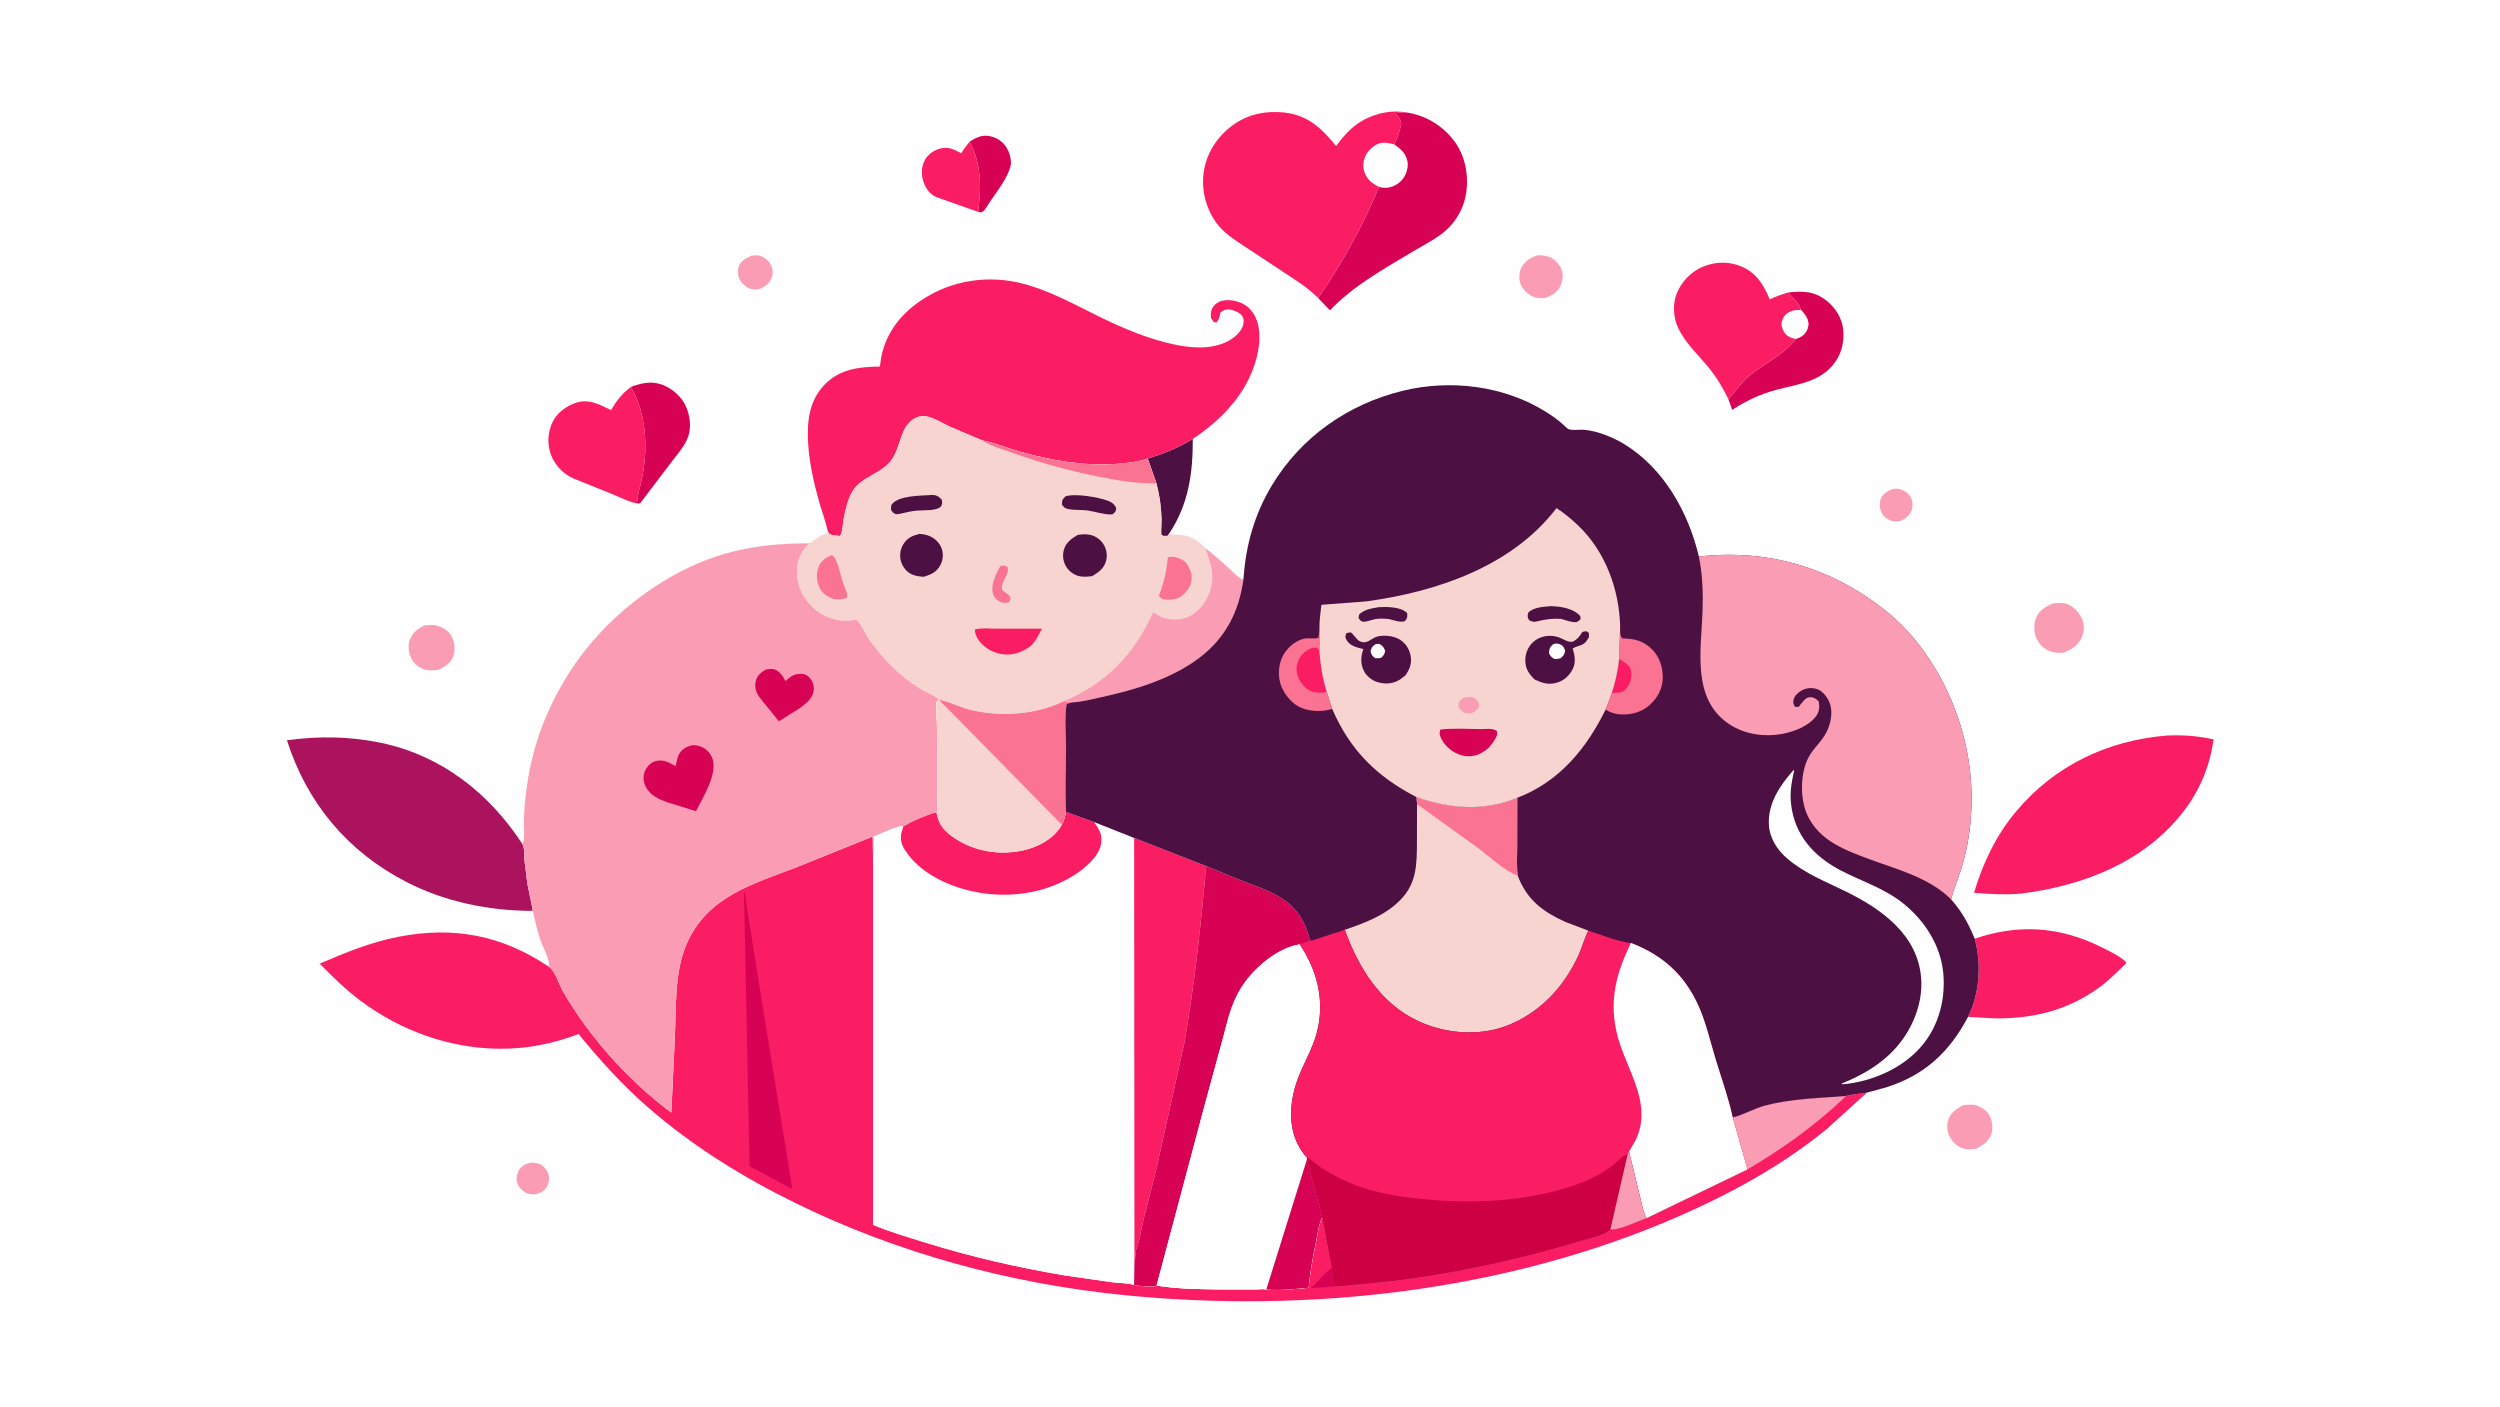 <svg version="1.1" xmlns="http://www.w3.org/2000/svg" style="display: block;" viewBox="0 0 2048 1152" width="1820" height="1024">
<path transform="translate(0,0)" fill="rgb(254,254,254)" d="M -0 -0 L 2048 0 L 2048 1152 L -0 1152 L -0 -0 z"/>
<path transform="translate(0,0)" fill="rgb(250,157,180)" d="M 433.734 952.5 C 436.163 952.053 439.163 952.374 441.5 953.188 C 444.758 954.323 447.944 958.273 449.211 961.436 C 450.46 964.552 449.747 968.548 448.342 971.49 C 446.534 975.278 443.314 976.931 439.5 978.099 C 437.114 978.423 433.622 978.323 431.4 977.272 C 428.021 975.673 424.951 972.576 423.782 968.979 C 422.787 965.918 423.249 961.975 424.736 959.109 C 426.584 955.547 430.055 953.623 433.734 952.5 z"/>
<path transform="translate(0,0)" fill="rgb(250,157,180)" d="M 1550.41 400.5 C 1552.57 400.046 1554.33 400.038 1556.49 400.599 C 1560.15 401.552 1563.68 404.115 1565.47 407.526 C 1566.94 410.318 1567.09 415.112 1565.96 418.074 C 1564.4 422.165 1561.09 424.648 1557.31 426.5 C 1554.67 426.873 1551.91 427.433 1549.35 426.467 C 1545.27 424.929 1542.56 422.721 1540.88 418.61 C 1539.6 415.472 1539.53 410.634 1541.11 407.585 C 1543.09 403.74 1546.57 401.973 1550.41 400.5 z"/>
<path transform="translate(0,0)" fill="rgb(250,157,180)" d="M 615.363 209.5 C 617.376 209.094 620.116 208.752 622.133 209.296 C 626.088 210.363 629.602 213.339 631.5 216.913 C 633.232 220.176 633.446 223.846 632.192 227.315 C 630.442 232.155 627.007 234.36 622.631 236.5 C 620.167 236.879 617.095 237.231 614.696 236.421 C 610.985 235.168 607.318 231.711 605.688 228.203 C 604.354 225.332 604.121 220.418 605.461 217.465 C 607.276 213.466 611.522 211.072 615.363 209.5 z"/>
<path transform="translate(0,0)" fill="rgb(250,157,180)" d="M 1259.29 209.055 C 1262.73 208.94 1266.28 209.245 1269.53 210.474 C 1273.6 212.011 1277.49 216.468 1279.14 220.441 C 1280.79 224.429 1280.32 229.754 1278.55 233.611 C 1275.94 239.338 1271.43 241.942 1265.72 243.982 C 1262.58 244.093 1259.31 244.288 1256.35 243.035 C 1251.76 241.087 1247.27 237.078 1245.55 232.304 C 1244.24 228.682 1244.37 222.952 1246.1 219.5 C 1248.85 213.991 1253.63 210.974 1259.29 209.055 z"/>
<path transform="translate(0,0)" fill="rgb(250,157,180)" d="M 1608.15 905.162 C 1611.63 904.94 1615.77 904.311 1619.13 905.446 L 1620 905.776 C 1623.77 907.167 1627.19 909.585 1629.38 913.043 C 1631.96 917.104 1632.85 923.673 1631.45 928.256 C 1629.41 934.913 1624.73 937.77 1618.92 940.936 C 1615.92 941.26 1612.36 941.509 1609.38 940.971 C 1604.45 940.078 1600.34 936.19 1597.78 932.088 C 1595.15 927.873 1594.52 922.692 1595.78 917.911 C 1597.47 911.53 1602.79 908.254 1608.15 905.162 z"/>
<path transform="translate(0,0)" fill="rgb(250,157,180)" d="M 348.05 512.094 C 351.403 511.939 355.329 511.439 358.557 512.528 C 363.344 514.143 367.518 516.623 370.02 521.202 C 372.506 525.753 373.111 532.656 371.393 537.565 C 369.443 543.138 364.04 546.26 359.021 548.638 C 355.46 548.906 351.479 549.467 348.02 548.361 C 343.488 546.912 339.456 543.976 337.186 539.734 C 334.675 535.044 333.942 529.095 335.722 523.992 C 337.827 517.958 342.485 514.655 348.05 512.094 z"/>
<path transform="translate(0,0)" fill="rgb(216,2,84)" d="M 794.362 115.818 C 799.448 112.621 804.625 110.061 810.778 111.366 C 816.374 112.553 821.285 115.582 824.379 120.461 C 826.961 124.534 829.027 131.297 827.808 136.071 C 825.263 146.033 816.515 156.987 810.726 165.518 C 809.258 167.682 807.118 171.819 805.113 173.212 C 804.109 173.908 803.299 173.754 802.158 173.714 C 801.174 169.961 802.341 164.739 802.597 160.814 C 803.612 145.296 801.743 129.705 794.362 115.818 z"/>
<path transform="translate(0,0)" fill="rgb(250,157,180)" d="M 1682.19 494.071 L 1682.74 494.038 C 1686 493.896 1689.93 493.42 1693.02 494.545 C 1698.77 496.635 1703.26 501.547 1705.69 507.024 C 1707.75 511.647 1707.5 516.959 1705.57 521.582 C 1702.72 528.424 1697.61 531.573 1691.04 534.313 C 1687.37 535.023 1683.05 534.658 1679.51 533.413 C 1674.18 531.541 1670.2 527.281 1668.01 522.156 C 1666.04 517.573 1666 510.637 1667.95 506.041 C 1670.75 499.427 1675.83 496.65 1682.19 494.071 z"/>
<path transform="translate(0,0)" fill="rgb(76,16,67)" d="M 977.115 359.51 C 977.231 387.551 973.734 412.706 957.964 436.699 L 956.5 438.839 L 953 438.879 C 952.452 438.509 951.721 438.319 951.355 437.768 C 951.018 437.26 951.571 426.58 951.532 425.178 C 951.247 414.856 949.958 405.781 947.333 395.804 L 940.176 375.462 C 953.875 371.424 964.736 366.776 977.115 359.51 z"/>
<path transform="translate(0,0)" fill="rgb(250,29,99)" d="M 802.158 173.714 L 767.516 161.507 C 762.162 159.248 758.836 154.99 756.795 149.643 C 754.702 144.159 754.52 137.39 757.123 132 C 759.644 126.779 764.16 123.367 769.641 121.686 C 776.606 119.55 781.445 122.246 787.459 125.444 C 789.448 121.992 791.903 118.943 794.362 115.818 C 801.743 129.705 803.612 145.296 802.597 160.814 C 802.341 164.739 801.174 169.961 802.158 173.714 z"/>
<path transform="translate(0,0)" fill="rgb(216,2,84)" d="M 516.856 316.811 C 526.652 313.181 535.29 311.462 545.15 316.154 C 553.067 319.922 560.041 326.875 562.934 335.229 C 565.798 343.502 566.433 352.684 562.449 360.723 C 559.211 367.257 553.854 373.356 549.429 379.178 L 524.5 412.05 C 523.327 412.302 522.974 412.572 521.821 412.137 C 522.242 404.574 525.113 396.328 526.482 388.807 C 530.836 364.888 529.195 338.206 516.856 316.811 z"/>
<path transform="translate(0,0)" fill="rgb(216,2,84)" d="M 1464.93 239.433 C 1477.48 238.193 1486.45 238.226 1496.72 246.552 C 1503.86 252.341 1509.12 260.742 1509.96 270.046 C 1510.94 280.931 1508.28 291.083 1501.04 299.449 C 1487.84 314.702 1467.59 314.99 1449.7 320.792 C 1438.68 324.367 1428.68 329.254 1419.01 335.637 L 1415.88 326.798 C 1421.62 320.905 1425.88 313.758 1432.24 308.382 C 1445.14 297.486 1460.55 291.226 1471.23 277.493 C 1473.29 276.747 1475.32 275.898 1477.04 274.518 C 1479.41 272.616 1481.06 269.515 1481.34 266.5 C 1481.85 260.961 1478.67 257.653 1475.33 253.697 C 1473.31 247.068 1469.26 244.952 1465.34 239.965 L 1464.93 239.433 z"/>
<path transform="translate(0,0)" fill="rgb(250,29,99)" d="M 521.821 412.137 C 515.891 411.397 509.02 407.675 503.427 405.403 L 469.555 391.718 C 461.363 388.14 454.409 380.698 451.298 372.297 C 448.135 363.755 448.688 354.06 452.559 345.829 C 456.206 338.074 463.756 332.545 471.712 329.85 C 482.305 326.263 491.394 331.275 500.593 335.87 C 505.049 328.036 509.615 322.267 516.856 316.811 C 529.195 338.206 530.836 364.888 526.482 388.807 C 525.113 396.328 522.242 404.574 521.821 412.137 z"/>
<path transform="translate(0,0)" fill="rgb(250,29,99)" d="M 1617.7 768.841 C 1653.39 756.649 1686.93 758.745 1720.9 775.5 C 1726.13 778.077 1739.17 784.245 1742.03 788.693 C 1734.84 795.722 1727.67 803.022 1719.5 808.931 C 1693.52 827.728 1665.35 834.485 1633.71 834.097 L 1612.22 832.859 C 1621.78 813.611 1623.27 789.376 1617.7 768.841 z"/>
<path transform="translate(0,0)" fill="rgb(250,29,99)" d="M 1415.88 326.798 C 1411.23 317.184 1405.79 308.21 1398.93 300 C 1390.54 289.974 1380.43 280.529 1374.74 268.552 C 1370.84 260.333 1370.1 249.286 1373.41 240.709 C 1377.16 230.952 1385.13 222.553 1394.74 218.469 C 1404.81 214.196 1415.98 213.819 1426.15 217.987 C 1438.85 223.193 1444.79 233.139 1449.78 245.131 C 1454.73 242.683 1459.67 241.03 1464.93 239.433 L 1465.34 239.965 C 1469.26 244.952 1473.31 247.068 1475.33 253.697 C 1478.67 257.653 1481.85 260.961 1481.34 266.5 C 1481.06 269.515 1479.41 272.616 1477.04 274.518 C 1475.32 275.898 1473.29 276.747 1471.23 277.493 C 1460.55 291.226 1445.14 297.486 1432.24 308.382 C 1425.88 313.758 1421.62 320.905 1415.88 326.798 z"/>
<path transform="translate(0,0)" fill="rgb(254,254,254)" d="M 1471.23 277.493 C 1468.7 277.135 1466.72 276.553 1464.6 275.071 C 1461.22 272.715 1460.05 269.36 1459.3 265.5 C 1459.77 262.779 1460.27 260.45 1462.17 258.346 C 1465.97 254.166 1469.94 253.846 1475.33 253.697 C 1478.67 257.653 1481.85 260.961 1481.34 266.5 C 1481.06 269.515 1479.41 272.616 1477.04 274.518 C 1475.32 275.898 1473.29 276.747 1471.23 277.493 z"/>
<path transform="translate(0,0)" fill="rgb(216,2,84)" d="M 1151.04 91.842 C 1167.07 93.921 1180.94 102.043 1190.83 114.76 C 1200.04 126.593 1203.22 142.587 1201.19 157.18 C 1199.22 171.328 1191.66 183.718 1180.16 192.116 C 1173.38 197.067 1165.6 201.015 1158.39 205.343 C 1134.48 219.709 1108.82 233.695 1089.5 254.1 L 1079.82 243.996 C 1099.37 215.927 1116.65 184.562 1129.67 152.951 C 1132.02 153.464 1134.12 153.779 1136.52 153.505 C 1141.63 152.921 1146.18 150.248 1149.27 146.131 C 1152.31 142.1 1153.68 136.848 1152.83 131.841 C 1151.8 125.756 1146.97 121.484 1142.16 118.215 C 1144.76 113.585 1146.86 106.841 1147.81 101.616 C 1148.35 98.664 1144.89 94.866 1143.26 92.5 L 1151.04 91.842 z"/>
<path transform="translate(0,0)" fill="rgb(250,29,99)" d="M 1774.81 602.423 C 1788.39 601.855 1800.14 602.627 1813.41 605.602 C 1810.31 627.332 1802.09 647.391 1788.58 664.805 C 1756.21 706.54 1706.05 725.623 1655.28 731.914 C 1642.18 733.002 1630.18 732.358 1617.12 731.233 C 1624.4 706.826 1635.19 684.085 1651.67 664.486 C 1683.26 626.914 1726.17 606.562 1774.81 602.423 z"/>
<path transform="translate(0,0)" fill="rgb(250,29,99)" d="M 1079.82 243.996 C 1071.99 236.036 1062.61 230.132 1053.35 224.028 L 1021.44 202.967 C 1013.56 197.715 1005.12 192.663 998.89 185.442 C 989.348 174.389 984.517 158.912 985.695 144.431 C 986.981 128.628 994.637 114.951 1006.74 104.858 C 1019.81 93.961 1035.27 90.325 1051.93 92.034 C 1071.35 94.026 1082.98 105.138 1094.54 119.493 C 1099.35 112.848 1104.6 106.677 1111.27 101.815 C 1122.28 93.784 1137.52 89.608 1151.04 91.842 L 1143.26 92.5 C 1144.89 94.866 1148.35 98.664 1147.81 101.616 C 1146.86 106.841 1144.76 113.585 1142.16 118.215 C 1146.97 121.484 1151.8 125.756 1152.83 131.841 C 1153.68 136.848 1152.31 142.1 1149.27 146.131 C 1146.18 150.248 1141.63 152.921 1136.52 153.505 C 1134.12 153.779 1132.02 153.464 1129.67 152.951 C 1116.65 184.562 1099.37 215.927 1079.82 243.996 z"/>
<path transform="translate(0,0)" fill="rgb(254,254,254)" d="M 1129.67 152.951 C 1125.39 150.905 1121.61 148.281 1119.2 144.071 C 1116.8 139.887 1116.22 134.973 1117.55 130.326 C 1118.99 125.304 1122.81 120.884 1127.38 118.422 C 1132.16 115.849 1137.21 116.75 1142.16 118.215 C 1146.97 121.484 1151.8 125.756 1152.83 131.841 C 1153.68 136.848 1152.31 142.1 1149.27 146.131 C 1146.18 150.248 1141.63 152.921 1136.52 153.505 C 1134.12 153.779 1132.02 153.464 1129.67 152.951 z"/>
<path transform="translate(0,0)" fill="rgb(171,19,95)" d="M 436.497 746.025 C 401.08 746.129 364.624 738.719 333.022 722.429 C 284.648 697.494 251.573 657.889 235.047 606.284 C 261.237 602.713 286.435 603.001 312.373 608.442 C 361.436 618.734 400.652 649.52 427.709 690.936 C 429.978 694.672 429.266 700.357 429.638 704.659 L 432.026 723.79 L 436.497 746.025 z"/>
<path transform="translate(0,0)" fill="rgb(250,29,99)" d="M 678.115 435.052 C 676.482 427.231 673.403 419.294 671.213 411.571 C 666.689 395.62 662.803 378.626 661.962 362.031 C 661.104 345.114 662.818 328.483 674.993 315.5 C 687.617 302.039 703.483 300.426 720.758 300.152 L 721.954 292.209 C 725.973 272.127 738.185 256.87 755.023 245.647 C 779.444 229.371 809.459 224.866 837.812 232.194 C 859.735 237.86 879.608 248.964 899.783 258.893 C 920.141 268.912 941.661 278.07 964.008 282.494 C 979.029 285.468 996.555 286.146 1009.71 277.048 C 1013.46 274.454 1017.88 269.737 1018.63 265.027 C 1019.08 262.132 1018.89 260.296 1016.97 257.964 C 1014.97 255.537 1009.58 253.467 1006.5 253.342 C 1003.52 253.221 1001.93 254.131 999.768 255.99 C 999.132 259.164 998.718 261.533 996.5 264.059 L 994.31 263.682 L 992.101 260.5 C 991.797 257.58 991.676 255.243 993.027 252.55 C 994.533 249.55 997.571 247.249 1000.8 246.362 C 1006.56 244.785 1013.97 246.232 1019.05 249.192 C 1025.11 252.719 1028.7 258.541 1030.44 265.187 C 1034.63 281.267 1027.88 302.569 1019.68 316.5 C 1009.16 334.382 994.171 348.054 977.115 359.51 C 964.736 366.776 953.875 371.424 940.176 375.462 C 932.98 378.217 923.273 379.231 915.614 379.826 C 888.514 381.932 861.492 377.148 835.457 369.858 C 825.217 366.991 815.26 362.601 804.802 360.692 L 778.432 349.5 C 772.535 346.769 765.954 342.522 759.689 341.064 C 756.97 340.432 753.745 340.615 751.167 341.702 C 744.859 344.361 741.467 349.5 739.103 355.71 C 736.628 362.213 734.989 369.264 731.292 375.207 C 723.375 387.932 706.245 389.592 698.477 402.157 C 694.434 408.696 692.527 417.512 691.09 424.959 C 690.348 428.806 690.429 436.102 688 438.918 C 685.093 438.666 682.314 438.521 679.571 437.428 L 678.115 435.052 z"/>
<path transform="translate(0,0)" fill="rgb(247,212,208)" d="M 678.115 435.052 L 679.571 437.428 C 682.314 438.521 685.093 438.666 688 438.918 C 690.429 436.102 690.348 428.806 691.09 424.959 C 692.527 417.512 694.434 408.696 698.477 402.157 C 706.245 389.592 723.375 387.932 731.292 375.207 C 734.989 369.264 736.628 362.213 739.103 355.71 C 741.467 349.5 744.859 344.361 751.167 341.702 C 753.745 340.615 756.97 340.432 759.689 341.064 C 765.954 342.522 772.535 346.769 778.432 349.5 L 804.802 360.692 C 815.26 362.601 825.217 366.991 835.457 369.858 C 861.492 377.148 888.514 381.932 915.614 379.826 C 923.273 379.231 932.98 378.217 940.176 375.462 L 947.333 395.804 C 949.958 405.781 951.247 414.856 951.532 425.178 C 951.571 426.58 951.018 437.26 951.355 437.768 C 951.721 438.319 952.452 438.509 953 438.879 L 956.5 438.839 L 957.964 436.699 C 961.174 438.35 964.787 437.928 968.298 438.188 C 975.123 438.693 983.235 443.888 987.555 449.059 C 994.295 454.133 1000.42 459.835 1006.66 465.501 C 1010.07 468.6 1013.52 472.359 1017.59 474.555 L 1018.68 473.951 C 1014.98 500.796 1004.17 522.362 982.306 538.867 C 959.572 556.029 929.512 565.075 902.024 571.006 C 894.452 572.64 886.082 574.899 878.337 575.234 L 871.724 574.208 C 848.507 585.715 817.821 587.577 793.041 580.89 C 785.307 578.803 777.563 574.729 769.896 573.219 L 769.18 573.089 C 765.452 569.138 758.54 567.107 753.847 564.122 C 745.675 558.923 737.84 552.869 730.89 546.123 C 723.956 539.391 717.647 531.633 712.039 523.77 C 708.909 519.382 705.315 510.621 701.5 507.51 L 694.683 508.377 C 683.914 508.684 673.349 504.732 665.597 497.23 C 657.932 489.814 652.98 480.011 652.859 469.264 C 652.741 458.79 655.62 452.365 662.852 444.964 C 667.474 442.713 670.421 438.919 675.643 437.478 C 676.964 437.113 677.319 436.131 678.115 435.052 z"/>
<path transform="translate(0,0)" fill="rgb(251,115,146)" d="M 819.437 463.5 C 822.625 462.992 822.753 462.774 825.432 464.5 C 826.676 468.917 823.527 472.594 821.811 476.55 C 817.677 486.074 825.937 484.015 827.777 489.667 C 828.2 490.966 827.144 492.038 826.5 493.183 C 823.42 493.922 822.108 494.226 819.129 492.738 C 816.532 491.441 814.135 489.007 813.369 486.174 C 811.389 478.846 816.042 469.889 819.437 463.5 z"/>
<path transform="translate(0,0)" fill="rgb(76,16,67)" d="M 872.79 406.5 C 880.813 403.827 899.154 407.113 907.05 409.895 C 910.557 411.131 912.786 412.628 914.385 416 C 914.001 419.139 913.936 419.069 911.5 421.112 L 910.207 421.294 C 904.294 421.474 896.613 418.772 890.557 417.972 C 886.125 417.387 876.051 418.041 872.5 415.967 C 871.678 415.487 870.68 414.196 869.966 413.5 C 870.028 409.468 870.055 409.47 872.79 406.5 z"/>
<path transform="translate(0,0)" fill="rgb(76,16,67)" d="M 762.148 405.419 L 763.341 405.316 C 767.341 405.33 768.852 406.49 771.5 409.182 C 771.918 411.967 772.065 412.366 770.83 414.855 C 766.913 418.609 756.616 417.659 751.059 418.154 C 747.081 418.507 743.102 419.396 739.218 420.31 C 737.85 420.903 735.522 420.936 734 421.136 C 731.65 420.011 731.341 419.694 729.922 417.5 C 730.009 416.049 729.745 413.977 730.681 412.866 C 736.714 405.713 753.415 406.031 762.148 405.419 z"/>
<path transform="translate(0,0)" fill="rgb(251,115,146)" d="M 681.366 454.5 C 681.95 454.795 682.558 455.241 682.975 455.752 C 686.618 460.21 688.601 471.798 690.635 477.478 C 691.874 480.939 694.591 485.866 693.942 489.5 C 690.246 491.081 686.879 490.786 682.953 490.61 C 677.436 488.546 673.468 485.965 670.983 480.413 C 668.71 475.333 668.55 469.407 670.574 464.23 C 672.51 459.28 676.756 456.623 681.366 454.5 z"/>
<path transform="translate(0,0)" fill="rgb(251,115,146)" d="M 956.683 456.5 C 959.144 455.91 961.088 455.812 963.533 456.429 C 966.339 457.137 970.854 459.289 972.327 461.873 C 975.23 466.969 976.907 470.138 975.878 476.22 C 974.912 481.928 970.856 485.908 966.452 489.25 C 962.8 490.894 959.003 491.448 955 491.058 C 952.086 490.775 951.07 490.078 949.251 488 C 953.569 477.491 955.634 467.793 956.683 456.5 z"/>
<path transform="translate(0,0)" fill="rgb(250,29,99)" d="M 798.626 515.5 C 803.966 514.076 811.036 514.873 816.592 514.862 L 853.479 514.844 C 850.958 520.109 848.638 524.578 844.607 528.915 C 838.711 533.079 832.855 535.923 825.502 536.045 C 817.911 536.171 810.226 533.177 804.794 527.847 C 801.379 524.496 798.675 520.397 798.626 515.5 z"/>
<path transform="translate(0,0)" fill="rgb(76,16,67)" d="M 753.287 437.21 C 756.05 437.418 759.144 437.943 761.682 439.084 C 766.231 441.13 769.995 444.861 771.574 449.653 C 772.869 453.585 772.532 458.47 770.673 462.145 C 767.433 468.551 763.394 470.249 756.796 472.355 C 753.059 472.131 749.501 471.742 746.136 469.961 C 742.134 467.843 739.12 463.695 737.977 459.361 C 736.808 454.929 737.482 449.909 739.841 445.962 C 743.121 440.474 747.315 438.723 753.287 437.21 z"/>
<path transform="translate(0,0)" fill="rgb(76,16,67)" d="M 882.847 438.088 C 886.155 437.52 889.692 437.306 893 437.999 C 897.442 438.93 901.528 441.829 903.941 445.665 C 906.438 449.635 907.31 454.455 906.183 459 C 904.583 465.453 900.179 468.546 894.732 471.821 C 891.302 472.291 887.063 472.662 883.688 471.762 C 879.404 470.618 875.496 467.67 873.272 463.855 C 870.882 459.756 870.215 454.696 871.553 450.104 C 873.252 444.272 877.86 440.989 882.847 438.088 z"/>
<path transform="translate(0,0)" fill="rgb(251,115,146)" d="M 804.802 360.692 C 815.26 362.601 825.217 366.991 835.457 369.858 C 861.492 377.148 888.514 381.932 915.614 379.826 C 923.273 379.231 932.98 378.217 940.176 375.462 L 947.333 395.804 C 930.942 396.103 914.119 393.222 898.122 389.969 C 874.311 385.127 851.445 378.754 828.58 370.53 C 820.655 367.68 811.825 365.363 804.802 360.692 z"/>
<path transform="translate(0,0)" fill="rgb(250,157,180)" d="M 987.555 449.059 C 994.295 454.133 1000.42 459.835 1006.66 465.501 C 1010.07 468.6 1013.52 472.359 1017.59 474.555 L 1018.68 473.951 C 1014.98 500.796 1004.17 522.362 982.306 538.867 C 959.572 556.029 929.512 565.075 902.024 571.006 C 894.452 572.64 886.082 574.899 878.337 575.234 L 871.724 574.208 C 906.809 559.422 928.999 535.869 944.709 501.564 L 950.077 504.746 C 956.269 507.915 965.558 508.126 972.083 505.763 C 979.907 502.93 986.144 495.694 989.561 488.327 C 996.141 474.139 992.561 462.931 987.555 449.059 z"/>
<path transform="translate(0,0)" fill="rgb(250,29,99)" d="M 449.785 791.917 C 454.64 795.106 457.927 806.232 460.911 811.498 C 465.394 819.409 470.387 827.167 475.614 834.607 C 495.74 863.254 521.788 890.465 549.957 911.318 L 552.74 852.13 C 554.07 827.101 552.22 797.64 562.018 774.227 C 578.794 734.138 616.657 724.2 653.621 709.862 L 714.931 685.132 L 715.171 703.054 L 715.169 1003.24 C 729.199 1009.09 743.929 1013.39 758.432 1017.89 C 795.901 1029.55 833.656 1038.16 872.349 1044.71 L 911.506 1050.33 C 916.713 1050.98 924.239 1050.82 929.047 1052.55 C 934.964 1053.47 940.483 1053.84 946.46 1053.82 L 947.46 1053 C 968.248 1056.32 990.718 1056.05 1011.73 1056.16 L 1029.19 1056.13 C 1031.63 1056.09 1035.06 1055.58 1037.35 1056.21 C 1048.43 1057.27 1060.93 1055.77 1072.02 1054.79 C 1073.12 1041.85 1075.6 1029.29 1078.15 1016.59 C 1079.4 1010.4 1080.23 1003.33 1082.87 997.588 L 1083.19 996.925 L 1091.08 1038.66 L 1092.5 1052.55 L 1096.85 1053.52 L 1139.48 1049.38 C 1192.61 1042.96 1244.2 1031.73 1295.38 1016.26 C 1301.32 1014.47 1315.63 1011.6 1319.23 1007 C 1327.12 1007.54 1341.17 1000.5 1348.78 997.772 L 1431.53 957.817 L 1419.43 915.276 C 1428.2 913.216 1436.9 907.897 1445.97 905.517 C 1467.71 899.812 1490.06 899.495 1512.32 897.663 C 1517.67 896.134 1523.83 895.945 1529.36 894.942 L 1496.5 924.772 C 1459.98 954.632 1418.23 977.466 1375.14 996.311 C 1234.58 1057.78 1071.55 1076.11 919.5 1060.68 C 827.062 1051.3 735.079 1026.38 651.614 985.41 C 608.484 964.241 567.249 938.679 530.924 907.093 C 510.016 888.912 491.443 868.354 473.946 846.926 C 452.831 854.97 431.898 859.155 409.258 858.981 C 368.044 858.663 328.277 844.273 295.333 819.68 C 283.222 810.639 272.443 800.036 261.879 789.275 C 282.601 780.359 303.773 771.7 326 767.348 C 371.784 758.383 411.211 765.987 449.785 791.917 z"/>
<path transform="translate(0,0)" fill="rgb(216,2,84)" d="M 1096.85 1053.52 L 1073.76 1055.07 C 1080.08 1049.88 1084.25 1043.25 1091.08 1038.66 L 1092.5 1052.55 L 1096.85 1053.52 z"/>
<path transform="translate(0,0)" fill="rgb(250,157,180)" d="M 1419.43 915.276 C 1428.2 913.216 1436.9 907.897 1445.97 905.517 C 1467.71 899.812 1490.06 899.495 1512.32 897.663 C 1488.03 921.063 1460.6 940.765 1431.53 957.817 L 1419.43 915.276 z"/>
<path transform="translate(0,0)" fill="rgb(216,2,84)" d="M 609.467 729.5 C 610.997 733.387 610.896 737.795 611.675 741.881 L 620.147 795.351 L 649.122 973.98 L 614.02 955.244 L 609.467 729.5 z"/>
<path transform="translate(0,0)" fill="rgb(250,157,180)" d="M 427.709 690.936 C 428.241 690.256 428.655 689.803 428.835 688.933 C 430.018 683.205 428.894 675.227 429.205 669.174 C 429.957 654.501 431.713 640.047 434.899 625.698 C 444.304 583.334 466.605 543.051 497.28 512.425 C 523.101 486.646 556.664 464.51 591.932 454.047 C 615.337 447.104 638.556 444.932 662.852 444.964 C 655.62 452.365 652.741 458.79 652.859 469.264 C 652.98 480.011 657.932 489.814 665.597 497.23 C 673.349 504.732 683.914 508.684 694.683 508.377 L 701.5 507.51 C 705.315 510.621 708.909 519.382 712.039 523.77 C 717.647 531.633 723.956 539.391 730.89 546.123 C 737.84 552.869 745.675 558.923 753.847 564.122 C 758.54 567.107 765.452 569.138 769.18 573.089 C 768.761 573.527 767.557 574.507 767.354 575 C 766.299 577.56 767.479 587.92 767.509 591.304 C 767.579 599.192 768.76 664.721 767.445 666.676 L 766 665.378 C 757.302 668.528 749.218 671.377 741.336 676.209 L 739.984 676.815 C 735.453 675.884 720.806 683.376 715.719 685.336 C 715.587 691.083 715.906 697.383 715.171 703.054 L 714.931 685.132 L 653.621 709.862 C 616.657 724.2 578.794 734.138 562.018 774.227 C 552.22 797.64 554.07 827.101 552.74 852.13 L 549.957 911.318 C 521.788 890.465 495.74 863.254 475.614 834.607 C 470.387 827.167 465.394 819.409 460.911 811.498 C 457.927 806.232 454.64 795.106 449.785 791.917 C 450.609 785.577 444.627 775.866 442.581 769.557 C 440.081 761.853 438.156 753.949 436.497 746.025 L 432.026 723.79 L 429.638 704.659 C 429.266 700.357 429.978 694.672 427.709 690.936 z"/>
<path transform="translate(0,0)" fill="rgb(216,2,84)" d="M 627.092 548.5 C 629.201 548.012 632.236 547.481 634.324 548.155 C 638.784 549.593 641.269 553.967 643.5 557.737 C 647.21 554.262 650.522 551.842 655.816 551.836 C 658.958 551.833 661.433 553.014 663.527 555.407 C 665.913 558.134 667.056 561.906 666.591 565.5 C 665.738 572.104 660.53 575.94 655.593 579.734 L 638.048 590.733 L 622.173 571.127 C 619.375 567.063 617.913 562.87 619.086 557.903 C 620.136 553.458 623.341 550.688 627.092 548.5 z"/>
<path transform="translate(0,0)" fill="rgb(216,2,84)" d="M 566.358 610.5 C 569.027 609.935 572.802 610.741 575.226 611.909 C 579.142 613.796 582.397 617.473 583.744 621.599 C 587.836 634.136 575.742 653.254 570.167 664.377 L 546.546 657.06 L 541.19 654.962 C 535.32 652.25 530.183 648.369 527.994 642.02 C 526.697 638.257 526.963 634.282 528.721 630.708 C 530.279 627.54 533.253 624.587 536.666 623.514 C 542.776 621.592 547.671 624.21 552.822 627.118 L 553.49 627.5 C 554.346 624.134 554.582 620.696 556.319 617.61 C 558.578 613.598 562.093 611.715 566.358 610.5 z"/>
<path transform="translate(0,0)" fill="rgb(254,254,254)" d="M 769.18 573.089 L 769.896 573.219 C 777.563 574.729 785.307 578.803 793.041 580.89 C 817.821 587.577 848.507 585.715 871.724 574.208 L 878.337 575.234 L 873.791 576.5 C 871.881 587.672 873.326 601.418 873.311 612.848 C 873.288 630.054 872.363 647.836 873.291 664.986 L 896.272 673.306 L 929.108 686.31 L 988.148 709.397 L 1016.69 721.127 C 1038.42 729.409 1059.76 735.39 1069.5 759.004 C 1071.1 762.861 1071.88 766.886 1073.67 770.685 L 1064.77 773.498 C 1078.46 793.934 1084.78 817.207 1079.75 841.647 C 1076.87 855.614 1069.9 867.277 1064.51 880.266 C 1056.56 899.414 1053.89 923.469 1065.62 941.601 C 1067.1 943.893 1068.51 946.088 1070.57 947.917 L 1070.69 949.494 L 1083.19 996.925 L 1082.87 997.588 C 1080.23 1003.33 1079.4 1010.4 1078.15 1016.59 C 1075.6 1029.29 1073.12 1041.85 1072.02 1054.79 C 1060.93 1055.77 1048.43 1057.27 1037.35 1056.21 C 1035.06 1055.58 1031.63 1056.09 1029.19 1056.13 L 1011.73 1056.16 C 990.718 1056.05 968.248 1056.32 947.46 1053 L 946.46 1053.82 C 940.483 1053.84 934.964 1053.47 929.047 1052.55 C 924.239 1050.82 916.713 1050.98 911.506 1050.33 L 872.349 1044.71 C 833.656 1038.16 795.901 1029.55 758.432 1017.89 C 743.929 1013.39 729.199 1009.09 715.169 1003.24 L 715.171 703.054 C 715.906 697.383 715.587 691.083 715.719 685.336 C 720.806 683.376 735.453 675.884 739.984 676.815 L 741.336 676.209 C 749.218 671.377 757.302 668.528 766 665.378 L 767.445 666.676 C 768.76 664.721 767.579 599.192 767.509 591.304 C 767.479 587.92 766.299 577.56 767.354 575 C 767.557 574.507 768.761 573.527 769.18 573.089 z"/>
<path transform="translate(0,0)" fill="rgb(250,29,99)" d="M 873.291 664.986 L 896.272 673.306 C 900.659 679.511 903.265 683.568 901.923 691.5 C 900.252 701.372 889.015 710.921 880.942 716.17 C 856.415 732.115 825.619 736.192 797.291 730.166 C 776.384 725.719 753.686 715.092 741.618 696.643 C 738.604 692.035 737.264 687.784 738.415 682.302 L 739.984 676.815 L 741.336 676.209 C 749.218 671.377 757.302 668.528 766 665.378 L 767.445 666.676 C 769.361 676.424 774.245 681.346 782.5 686.79 C 798.895 697.601 819.273 700.648 838.343 696.453 C 850.224 693.839 862.895 687.165 869.306 676.475 L 869.878 675.476 C 871.765 672.209 872.44 668.621 873.291 664.986 z"/>
<path transform="translate(0,0)" fill="rgb(247,212,208)" d="M 769.18 573.089 L 769.896 573.219 C 777.563 574.729 785.307 578.803 793.041 580.89 C 817.821 587.577 848.507 585.715 871.724 574.208 L 878.337 575.234 L 873.791 576.5 C 871.881 587.672 873.326 601.418 873.311 612.848 C 873.288 630.054 872.363 647.836 873.291 664.986 C 872.44 668.621 871.765 672.209 869.878 675.476 L 869.306 676.475 C 862.895 687.165 850.224 693.839 838.343 696.453 C 819.273 700.648 798.895 697.601 782.5 686.79 C 774.245 681.346 769.361 676.424 767.445 666.676 C 768.76 664.721 767.579 599.192 767.509 591.304 C 767.479 587.92 766.299 577.56 767.354 575 C 767.557 574.507 768.761 573.527 769.18 573.089 z"/>
<path transform="translate(0,0)" fill="rgb(251,115,146)" d="M 769.18 573.089 L 769.896 573.219 C 777.563 574.729 785.307 578.803 793.041 580.89 C 817.821 587.577 848.507 585.715 871.724 574.208 L 878.337 575.234 L 873.791 576.5 C 871.881 587.672 873.326 601.418 873.311 612.848 C 873.288 630.054 872.363 647.836 873.291 664.986 C 872.44 668.621 871.765 672.209 869.878 675.476 L 769.18 573.089 z"/>
<path transform="translate(0,0)" fill="rgb(250,29,99)" d="M 929.108 686.31 L 988.148 709.397 C 983.576 758.369 978.653 806.826 969.965 855.314 L 947.01 958.525 L 936.281 1000.99 C 934.516 1008.15 933.543 1016.18 930.944 1023.04 C 929.685 1026.37 930.475 1030.17 929.332 1033.56 L 929.108 686.31 z"/>
<path transform="translate(0,0)" fill="rgb(216,2,84)" d="M 988.148 709.397 L 1016.69 721.127 C 1038.42 729.409 1059.76 735.39 1069.5 759.004 C 1071.1 762.861 1071.88 766.886 1073.67 770.685 L 1064.77 773.498 C 1047.8 776.024 1030 790.702 1020.07 804.159 C 1015.39 810.5 1011.51 818.089 1008.86 825.535 C 1005.83 834.049 1003.87 843.011 1001.46 851.721 L 987.041 904.496 L 947.46 1053 L 946.46 1053.82 C 940.483 1053.84 934.964 1053.47 929.047 1052.55 L 929.332 1033.56 C 930.475 1030.17 929.685 1026.37 930.944 1023.04 C 933.543 1016.18 934.516 1008.15 936.281 1000.99 L 947.01 958.525 L 969.965 855.314 C 978.653 806.826 983.576 758.369 988.148 709.397 z"/>
<path transform="translate(0,0)" fill="rgb(254,254,254)" d="M 947.46 1053 L 987.041 904.496 L 1001.46 851.721 C 1003.87 843.011 1005.83 834.049 1008.86 825.535 C 1011.51 818.089 1015.39 810.5 1020.07 804.159 C 1030 790.702 1047.8 776.024 1064.77 773.498 C 1078.46 793.934 1084.78 817.207 1079.75 841.647 C 1076.87 855.614 1069.9 867.277 1064.51 880.266 C 1056.56 899.414 1053.89 923.469 1065.62 941.601 C 1067.1 943.893 1068.51 946.088 1070.57 947.917 L 1070.69 949.494 L 1083.19 996.925 L 1082.87 997.588 C 1080.23 1003.33 1079.4 1010.4 1078.15 1016.59 C 1075.6 1029.29 1073.12 1041.85 1072.02 1054.79 C 1060.93 1055.77 1048.43 1057.27 1037.35 1056.21 C 1035.06 1055.58 1031.63 1056.09 1029.19 1056.13 L 1011.73 1056.16 C 990.718 1056.05 968.248 1056.32 947.46 1053 z"/>
<path transform="translate(0,0)" fill="rgb(216,2,84)" d="M 1070.69 949.494 L 1083.19 996.925 L 1082.87 997.588 C 1080.23 1003.33 1079.4 1010.4 1078.15 1016.59 C 1075.6 1029.29 1073.12 1041.85 1072.02 1054.79 C 1060.93 1055.77 1048.43 1057.27 1037.35 1056.21 L 1070.69 949.494 z"/>
<path transform="translate(0,0)" fill="rgb(76,16,67)" d="M 1018.68 473.951 C 1020.55 446.54 1027.65 421.162 1041.92 397.519 C 1065.88 357.786 1104.12 331.059 1148.97 320.032 C 1188.27 310.369 1232.44 315.791 1266.89 337.549 C 1271.33 340.354 1275.51 343.262 1279.48 346.712 C 1280.9 347.947 1283.87 351.254 1285.61 351.656 C 1289.22 352.489 1294.13 351.636 1297.94 351.968 C 1308.8 352.909 1321.56 358.155 1330.77 363.809 C 1363.18 383.711 1383.18 419.714 1391.72 455.79 C 1447.92 449.367 1499.84 464.656 1544.03 499.605 C 1583.48 530.815 1608.51 582.482 1613.94 632 C 1616.77 657.824 1614.65 685.186 1607.15 710.104 C 1604.48 718.974 1600.64 727.651 1598.29 736.574 C 1607.4 746.909 1612.44 756.223 1617.7 768.841 C 1623.27 789.376 1621.78 813.611 1612.22 832.859 C 1596.87 861.981 1576.43 880.859 1544.74 890.756 L 1529.36 894.942 C 1523.83 895.945 1517.67 896.134 1512.32 897.663 C 1490.06 899.495 1467.71 899.812 1445.97 905.517 C 1436.9 907.897 1428.2 913.216 1419.43 915.276 L 1431.53 957.817 L 1348.78 997.772 C 1341.17 1000.5 1327.12 1007.54 1319.23 1007 C 1315.63 1011.6 1301.32 1014.47 1295.38 1016.26 C 1244.2 1031.73 1192.61 1042.96 1139.48 1049.38 L 1096.85 1053.52 L 1092.5 1052.55 L 1091.08 1038.66 L 1083.19 996.925 L 1070.69 949.494 L 1070.57 947.917 C 1068.51 946.088 1067.1 943.893 1065.62 941.601 C 1053.89 923.469 1056.56 899.414 1064.51 880.266 C 1069.9 867.277 1076.87 855.614 1079.75 841.647 C 1084.78 817.207 1078.46 793.934 1064.77 773.498 L 1073.67 770.685 C 1071.88 766.886 1071.1 762.861 1069.5 759.004 C 1059.76 735.39 1038.42 729.409 1016.69 721.127 L 988.148 709.397 L 929.108 686.31 L 896.272 673.306 L 873.291 664.986 C 872.363 647.836 873.288 630.054 873.311 612.848 C 873.326 601.418 871.881 587.672 873.791 576.5 L 878.337 575.234 C 886.082 574.899 894.452 572.64 902.024 571.006 C 929.512 565.075 959.572 556.029 982.306 538.867 C 1004.17 522.362 1014.98 500.796 1018.68 473.951 z"/>
<path transform="translate(0,0)" fill="rgb(251,115,146)" d="M 1080.89 515.926 L 1080.89 533.403 C 1081.63 544.358 1083.44 555.713 1086.76 566.195 L 1091.35 580.59 L 1090.44 580.86 C 1081.98 583.272 1070.96 582.798 1063.29 578.363 C 1056.34 574.346 1050.35 566.176 1048.49 558.368 C 1046.68 550.803 1047.84 542.004 1051.92 535.392 C 1055.63 529.368 1063.13 523.203 1070.5 522.789 C 1073.75 522.605 1076.8 523.229 1080.04 522.5 L 1080.89 515.926 z"/>
<path transform="translate(0,0)" fill="rgb(250,29,99)" d="M 1086.76 566.195 C 1084.47 567.542 1082.14 567.335 1079.55 567.243 C 1074.08 567.05 1070.6 564.659 1067.03 560.617 C 1063.91 557.084 1061.72 551.425 1062.18 546.665 C 1062.67 541.68 1065.34 536.714 1069.26 533.617 C 1072.12 531.354 1075.37 530.112 1079.07 530.5 L 1080.89 533.403 C 1081.63 544.358 1083.44 555.713 1086.76 566.195 z"/>
<path transform="translate(0,0)" fill="rgb(251,115,146)" d="M 1327.21 512.506 C 1327.35 515.686 1326.76 520.679 1329 522.842 C 1339.21 523.093 1346.37 524.651 1353.82 532.283 C 1359.71 538.32 1362.33 547.103 1362.12 555.406 C 1361.89 564.112 1357.96 571.437 1351.58 577.233 C 1344.71 583.459 1336.23 585.59 1327.14 585.084 C 1323.16 584.862 1318.67 583.323 1315.31 581.16 L 1320.33 567.672 C 1323.46 558.293 1325.26 549.499 1326.39 539.698 L 1327.21 512.506 z"/>
<path transform="translate(0,0)" fill="rgb(250,29,99)" d="M 1326.39 539.698 C 1330.04 541.778 1334.52 544.29 1335.93 548.583 C 1337.18 552.373 1336.16 557.656 1334.21 561.032 C 1332.77 563.536 1330.45 566.488 1327.5 567.095 L 1320.33 567.672 C 1323.46 558.293 1325.26 549.499 1326.39 539.698 z"/>
<path transform="translate(0,0)" fill="rgb(254,254,254)" d="M 1469.46 630.5 C 1469.74 631.481 1469.75 631.086 1469.53 632.105 C 1467.55 641.333 1466.17 648.99 1467.23 658.5 C 1470.08 684.144 1486.15 701.684 1508.29 713.093 C 1525.58 721.999 1543.62 727.548 1559.12 739.94 C 1576.44 753.786 1589.55 773.902 1591.85 796.263 C 1594.04 817.628 1588.53 839.529 1574.69 856.183 C 1559.09 874.957 1533.51 886.017 1509.5 888.149 L 1508.55 887.564 C 1525.54 880.702 1541.09 871.813 1553.37 857.931 C 1566.74 842.823 1575.35 821.629 1573.83 801.36 C 1571.18 765.972 1541.93 744.918 1512.7 730.456 C 1495.88 722.135 1478.53 715.568 1464.11 703.171 C 1455.83 696.051 1449.74 686.696 1449.08 675.488 C 1448.05 657.972 1458.36 642.918 1469.46 630.5 z"/>
<path transform="translate(0,0)" fill="rgb(247,212,208)" d="M 1160.41 652.847 C 1187.92 662.432 1215.44 664.691 1242.93 653.425 L 1242.87 694.173 C 1242.86 701.698 1242.28 709.849 1243.34 717.282 C 1250.87 736.991 1263.81 746.779 1282.64 755.217 L 1301.23 762.26 C 1298.04 768.38 1296.11 775.865 1293.2 782.273 C 1281.22 808.727 1260.81 830.376 1233.3 840.547 C 1210.56 848.955 1183.29 846.457 1161.59 836.264 C 1130.85 821.831 1112.75 792.505 1101.63 761.551 C 1117.95 755.979 1134.18 750.008 1146.69 737.592 C 1160.9 723.496 1160.66 707.521 1160.76 689.132 L 1160.84 658.624 L 1160.41 652.847 z"/>
<path transform="translate(0,0)" fill="rgb(251,115,146)" d="M 1160.41 652.847 C 1187.92 662.432 1215.44 664.691 1242.93 653.425 L 1242.87 694.173 C 1242.86 701.698 1242.28 709.849 1243.34 717.282 C 1231.94 712.925 1220.06 701.341 1210.1 694.054 L 1160.84 658.624 L 1160.41 652.847 z"/>
<path transform="translate(0,0)" fill="rgb(250,157,180)" d="M 1391.72 455.79 C 1447.92 449.367 1499.84 464.656 1544.03 499.605 C 1583.48 530.815 1608.51 582.482 1613.94 632 C 1616.77 657.824 1614.65 685.186 1607.15 710.104 C 1604.48 718.974 1600.64 727.651 1598.29 736.574 C 1580.61 718.96 1554.78 712.327 1532.05 703.943 C 1511.74 696.452 1490.1 688.55 1480.5 667.367 C 1474.18 653.431 1474.57 630.449 1483.19 617.5 C 1488.22 609.95 1494.58 604.976 1497.86 596.027 C 1500.4 589.093 1501.51 581.039 1498.2 574.145 C 1496.28 570.144 1492.64 565.625 1488.26 564.264 C 1484.22 563.009 1479.57 563.373 1475.88 565.494 C 1473.19 567.035 1470.03 569.725 1469.36 572.874 C 1468.76 575.663 1469.07 576.555 1470.5 578.904 L 1473.5 578.912 L 1475.77 576.017 C 1477.83 573.532 1479.5 571.032 1483 571.018 C 1486.01 571.006 1487.92 572.415 1489.89 574.5 C 1490.61 578.881 1490.62 582.333 1488.01 586.128 C 1482.4 594.266 1470.43 598.954 1461.07 600.837 C 1445.86 603.898 1429.2 601.634 1416.21 592.836 C 1385.54 572.056 1393.73 531.726 1394.74 500.369 C 1395.23 485.303 1394.73 470.606 1391.72 455.79 z"/>
<path transform="translate(0,0)" fill="rgb(247,212,208)" d="M 1080.89 515.926 C 1080.68 509.045 1081.72 502.134 1082.46 495.303 L 1119.03 492.541 C 1176.57 484.773 1238.57 464 1275.07 416.108 C 1281.3 420.115 1287.23 425.025 1292.6 430.109 C 1314.91 451.232 1326.33 482.206 1327.21 512.506 L 1326.39 539.698 C 1325.26 549.499 1323.46 558.293 1320.33 567.672 L 1315.31 581.16 C 1299.5 613.294 1277.32 640.278 1242.93 653.425 C 1215.44 664.691 1187.92 662.432 1160.41 652.847 C 1128.03 636.244 1105.79 614.287 1091.35 580.59 L 1086.76 566.195 C 1083.44 555.713 1081.63 544.358 1080.89 533.403 L 1080.89 515.926 z"/>
<path transform="translate(0,0)" fill="rgb(250,157,180)" d="M 1198.87 571.5 C 1201.09 570.893 1205.2 570.45 1207.32 571.506 C 1210.18 572.934 1211.03 574.697 1211.98 577.5 C 1210.91 580.735 1210.09 581.199 1207.5 583.218 C 1204.69 584.624 1202.48 584.209 1199.5 583.818 C 1196.85 581.794 1195.93 581.217 1194.68 578 C 1195.37 574.022 1195.87 573.883 1198.87 571.5 z"/>
<path transform="translate(0,0)" fill="rgb(76,16,67)" d="M 1129.58 497.245 L 1136 497.111 C 1141.17 497.298 1149.04 498.118 1152.75 502.106 C 1152.97 505.759 1153.09 505.862 1150.86 508.734 C 1146.91 509.967 1141.85 507.995 1137.92 506.992 C 1134.25 506.685 1130.01 506.385 1126.38 507.072 C 1123.6 507.598 1119.13 509.533 1116.47 509.136 C 1114.48 508.837 1113.96 507.477 1112.9 506 L 1113.5 503.136 C 1118.35 498.836 1123.34 498.368 1129.58 497.245 z"/>
<path transform="translate(0,0)" fill="rgb(76,16,67)" d="M 1270.49 496.417 L 1275.12 496.703 C 1281.42 497.233 1290.21 499.296 1294.38 504.474 C 1295.05 505.31 1294.61 506.548 1294.5 507.589 L 1291.64 509.5 C 1287.63 509.943 1282.75 507.964 1278.87 506.855 C 1271.54 506.404 1266.53 507.14 1259.5 508.807 C 1256.47 509.526 1255.13 509.352 1252.5 507.806 C 1251.22 504.725 1251.08 504.646 1252.11 501.5 C 1256.93 497.14 1264.32 496.994 1270.49 496.417 z"/>
<path transform="translate(0,0)" fill="rgb(216,2,84)" d="M 1179.93 597.5 C 1190.78 596.233 1202.6 597.1 1213.56 597.105 C 1218.01 597.107 1222.68 596.138 1226.3 598.81 L 1226.6 601.5 C 1225.04 605.808 1222.58 608.837 1219.68 612.336 C 1217.82 614.085 1215.64 615.501 1213.42 616.755 C 1208.59 619.478 1202.44 620.08 1197.12 618.531 C 1190.65 616.653 1183.99 611.568 1180.96 605.5 C 1179.35 602.271 1178.86 600.962 1179.93 597.5 z"/>
<path transform="translate(0,0)" fill="rgb(76,16,67)" d="M 1296.3 517.5 L 1299.5 516.897 L 1301.61 518.376 L 1301.66 521.829 C 1297.41 529.749 1294.77 527.504 1288.34 531.101 C 1290.09 536.464 1291.07 542.425 1288.5 547.7 C 1286 552.842 1281.83 556.944 1276.36 558.81 C 1269.19 561.256 1263.57 559.633 1257.06 556.383 C 1254.03 553.527 1251.22 549.957 1250.16 545.843 C 1248.73 540.27 1249.75 534.194 1252.88 529.425 C 1258.14 521.415 1268.67 518.83 1277.5 522.158 C 1280.91 523.444 1284.66 526.314 1288.36 525.5 C 1292.34 523.542 1293.98 521.215 1296.3 517.5 z"/>
<path transform="translate(0,0)" fill="rgb(254,254,254)" d="M 1272.48 527.5 C 1274.27 526.945 1276.3 526.889 1278.04 527.712 C 1280.79 529.007 1281.24 530.369 1282.18 533 C 1281.37 536.416 1281.12 536.708 1278.5 539.064 C 1276.85 539.607 1275.22 539.647 1273.5 539.791 C 1270.83 538.159 1270.39 537.755 1268.92 535 C 1269.25 530.847 1269.44 530.35 1272.48 527.5 z"/>
<path transform="translate(0,0)" fill="rgb(76,16,67)" d="M 1103.02 518.5 C 1103.73 518.385 1105.92 517.782 1106.5 517.942 C 1107.99 518.352 1111.39 524.044 1114.04 525.253 C 1120.16 528.037 1123.19 522.544 1128.66 521.224 C 1134.22 519.882 1141.87 520.792 1146.76 523.832 C 1151.33 526.67 1154.37 531.279 1155.46 536.5 C 1156.85 543.142 1155.05 547.573 1151.39 553.074 L 1146.93 556.488 C 1142.19 559.527 1136.61 560.443 1131.12 559.286 L 1130.5 559.151 L 1128.26 558.621 C 1124.05 557.317 1119.53 553.801 1117.5 549.858 C 1114.49 544.023 1114.63 538.334 1116.66 532.217 L 1116.9 531.5 C 1114.82 531.156 1112.79 530.619 1110.81 529.914 C 1107.29 528.663 1104.25 526.814 1102.68 523.297 C 1101.69 521.089 1102.24 520.685 1103.02 518.5 z"/>
<path transform="translate(0,0)" fill="rgb(254,254,254)" d="M 1126.93 527.5 L 1130.01 527.306 C 1132.98 529.319 1133.34 529.709 1134.75 533 C 1134.11 536.046 1133.69 536.448 1131.5 538.711 C 1129.85 539.166 1128.19 539.071 1126.5 539.067 C 1124.32 537.304 1123.37 536.272 1122.77 533.5 C 1123.56 529.863 1124.12 529.669 1126.93 527.5 z"/>
<path transform="translate(0,0)" fill="rgb(250,29,99)" d="M 1073.67 770.685 L 1101.63 761.551 C 1112.75 792.505 1130.85 821.831 1161.59 836.264 C 1183.29 846.457 1210.56 848.955 1233.3 840.547 C 1260.81 830.376 1281.22 808.727 1293.2 782.273 C 1296.11 775.865 1298.04 768.38 1301.23 762.26 C 1311.65 765.539 1325.19 771.365 1336.09 772.318 C 1362.18 782.373 1380.19 798.565 1391.64 824.358 C 1397.65 837.912 1401.16 853.475 1405.48 867.706 C 1410.18 883.223 1416.08 899.446 1419.43 915.276 L 1431.53 957.817 L 1348.78 997.772 C 1341.17 1000.5 1327.12 1007.54 1319.23 1007 C 1315.63 1011.6 1301.32 1014.47 1295.38 1016.26 C 1244.2 1031.73 1192.61 1042.96 1139.48 1049.38 L 1096.85 1053.52 L 1092.5 1052.55 L 1091.08 1038.66 L 1083.19 996.925 L 1070.69 949.494 L 1070.57 947.917 C 1068.51 946.088 1067.1 943.893 1065.62 941.601 C 1053.89 923.469 1056.56 899.414 1064.51 880.266 C 1069.9 867.277 1076.87 855.614 1079.75 841.647 C 1084.78 817.207 1078.46 793.934 1064.77 773.498 L 1073.67 770.685 z"/>
<path transform="translate(0,0)" fill="rgb(254,254,254)" d="M 1336.09 772.318 C 1362.18 782.373 1380.19 798.565 1391.64 824.358 C 1397.65 837.912 1401.16 853.475 1405.48 867.706 C 1410.18 883.223 1416.08 899.446 1419.43 915.276 L 1431.53 957.817 L 1348.78 997.772 C 1346.26 993.838 1345.25 987.262 1344.05 982.719 L 1334.48 943.308 L 1339.65 934.36 C 1353.36 906.749 1335.85 881.213 1327.25 855.676 C 1317.02 825.34 1322.2 800.41 1336.09 772.318 z"/>
<path transform="translate(0,0)" fill="rgb(204,0,66)" d="M 1333.43 945.204 L 1334.48 943.308 L 1344.05 982.719 C 1345.25 987.262 1346.26 993.838 1348.78 997.772 C 1341.17 1000.5 1327.12 1007.54 1319.23 1007 C 1315.63 1011.6 1301.32 1014.47 1295.38 1016.26 C 1244.2 1031.73 1192.61 1042.96 1139.48 1049.38 L 1096.85 1053.52 L 1092.5 1052.55 L 1091.08 1038.66 L 1083.19 996.925 L 1070.69 949.494 L 1070.57 947.917 C 1074.73 949.957 1078.71 953.931 1082.6 956.585 C 1090.43 961.925 1099.36 966.246 1108.12 969.848 C 1123.99 976.381 1141.05 979.341 1158 981.363 C 1202.78 986.706 1254.71 984.949 1297.05 968.146 C 1305.18 964.918 1313.12 960.614 1320.13 955.38 C 1324.19 952.358 1328.32 947.183 1332.97 945.369 L 1333.43 945.204 z"/>
<path transform="translate(0,0)" fill="rgb(250,157,180)" d="M 1333.43 945.204 L 1334.48 943.308 L 1344.05 982.719 C 1345.25 987.262 1346.26 993.838 1348.78 997.772 C 1341.17 1000.5 1327.12 1007.54 1319.23 1007 L 1333.43 945.204 z"/>
</svg>